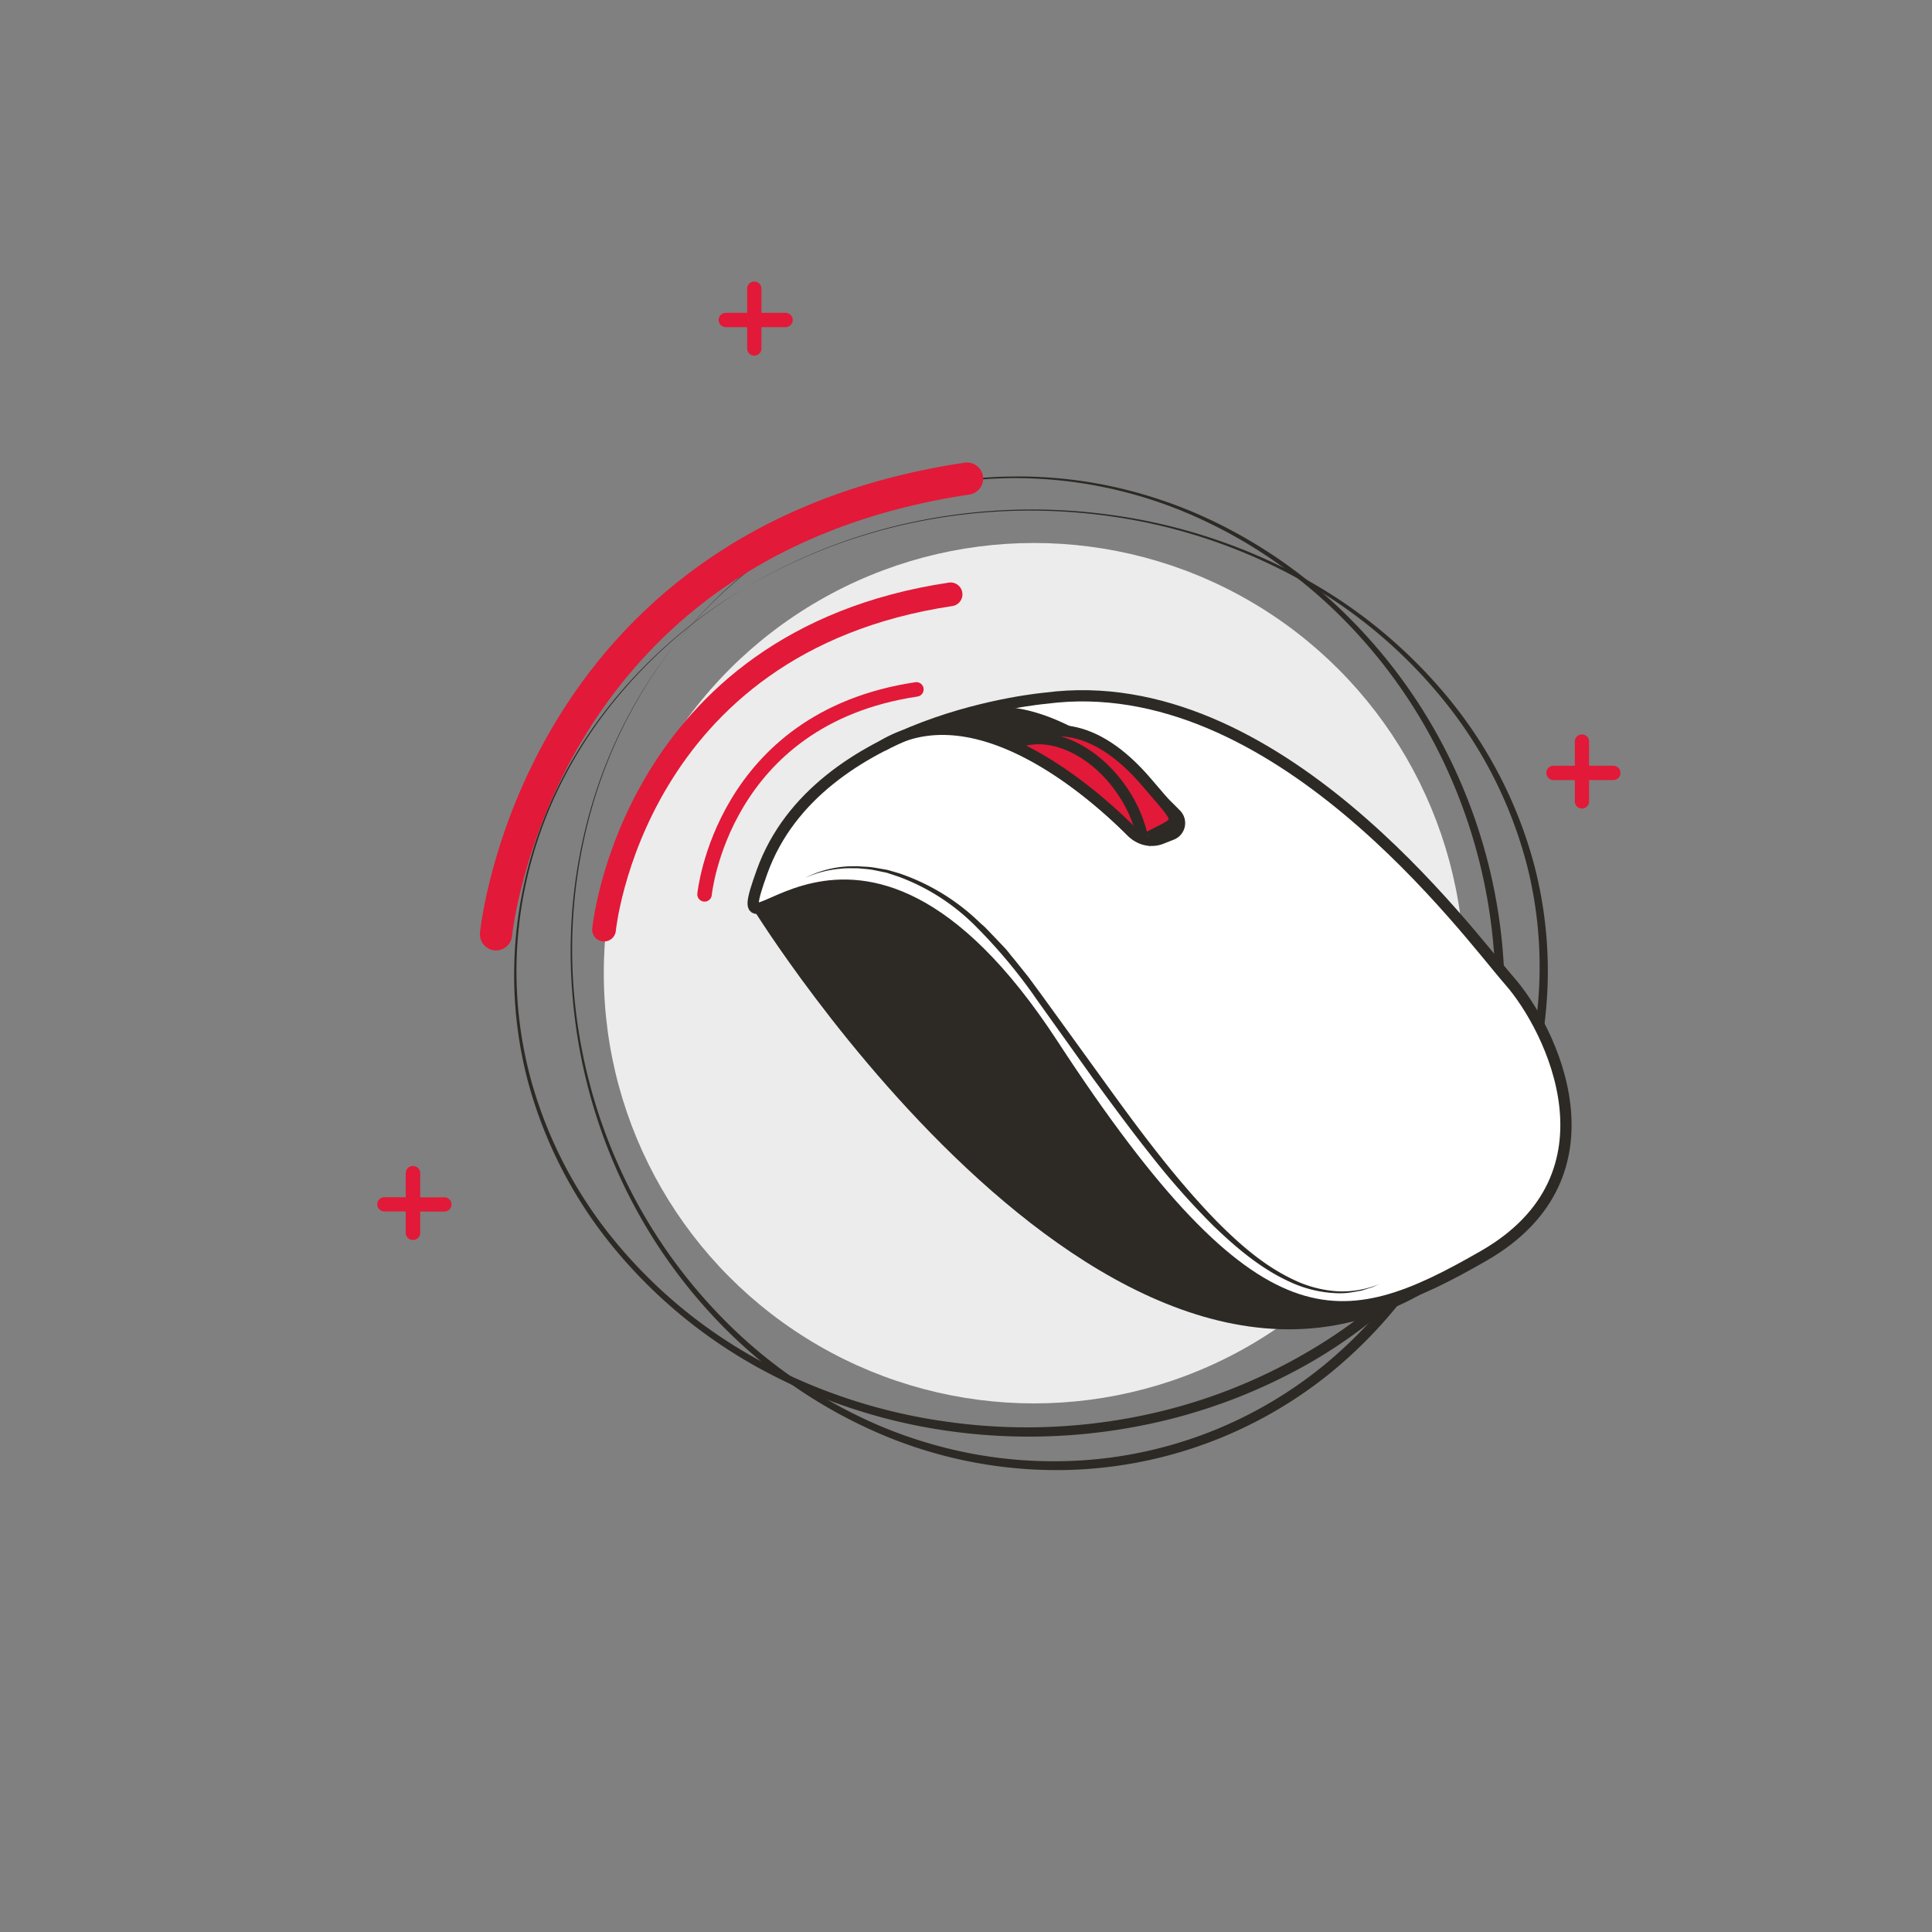 <svg xmlns="http://www.w3.org/2000/svg" viewBox="0 0 400 400"><rect x="0" y="0" width="400" height="400" fill="#808080" stroke="none"/><defs><style>.cls-1{isolation:isolate;}.cls-2{fill:#2d2a26;}.cls-3{mix-blend-mode:multiply;}.cls-4{fill:#ececec;}.cls-5,.cls-7{fill:#e21938;}.cls-6{fill:#fff;}.cls-6,.cls-7{stroke:#2d2a26;stroke-miterlimit:10;stroke-width:2.33px;}.cls-10,.cls-8,.cls-9{fill:none;stroke:#e21938;stroke-linecap:round;stroke-linejoin:round;}.cls-8{stroke-width:3px;}.cls-9{stroke-width:4.91px;}.cls-10{stroke-width:6.67px;}</style></defs><g class="cls-1"><g><path class="cls-2" d="M154.29,121.7a114,114,0,0,1,36.9-14.06,119,119,0,0,1,39.53-.93,115.43,115.43,0,0,1,37.65,12.16,102.76,102.76,0,0,1,30.84,24.86,91.52,91.52,0,0,1,18.37,35.13,86.87,86.87,0,0,1,1.1,39.7,90.44,90.44,0,0,1-6.21,19,94.12,94.12,0,0,1-10.22,17.2,103.74,103.74,0,0,1-29.67,26.59,114.88,114.88,0,0,1-37.29,14,119.52,119.52,0,0,1-39.8.79,114.62,114.62,0,0,1-37.74-12.56,103.22,103.22,0,0,1-30.65-25.21,91.45,91.45,0,0,1-18-35.24,86.73,86.73,0,0,1-2.64-19.69,88.49,88.49,0,0,1,1.9-19.75,89.83,89.83,0,0,1,6.23-18.83,93.31,93.31,0,0,1,10.2-17A102.56,102.56,0,0,1,154.29,121.7Zm0,0A102.74,102.74,0,0,0,124.93,148a93.87,93.87,0,0,0-10.11,17,89,89,0,0,0-6.13,18.79,85.68,85.68,0,0,0,1.09,39.2,90.5,90.5,0,0,0,18.16,34.73,101.73,101.73,0,0,0,30.51,24.59,114.55,114.55,0,0,0,37.3,12,117.88,117.88,0,0,0,39.17-.93,112.87,112.87,0,0,0,36.55-13.92,101.41,101.41,0,0,0,29.17-25.94,91.69,91.69,0,0,0,10.08-16.8,88.44,88.44,0,0,0,6.16-18.6,87,87,0,0,0,1.87-19.51,85.17,85.17,0,0,0-2.6-19.44,90.27,90.27,0,0,0-17.77-34.82,101.79,101.79,0,0,0-30.33-24.94A113.55,113.55,0,0,0,230.67,107a118.49,118.49,0,0,0-39.45.78A114,114,0,0,0,154.29,121.7Z"/><path class="cls-2" d="M140.22,132.83a93.46,93.46,0,0,1,13.78-14,89.1,89.1,0,0,1,54.82-20.16,92.06,92.06,0,0,1,19.68,1.69,94.91,94.91,0,0,1,18.8,5.78A101.74,101.74,0,0,1,279.43,128a109,109,0,0,1,21.95,31.64,111.35,111.35,0,0,1,9.75,37.2,108.17,108.17,0,0,1-3.75,38.47,100.14,100.14,0,0,1-17.87,34.79,95.69,95.69,0,0,1-14,14.1,90.06,90.06,0,0,1-55.45,20.16,92.81,92.81,0,0,1-38.65-7.85,102.33,102.33,0,0,1-32-22.16,108.76,108.76,0,0,1-21.58-31.81,111.73,111.73,0,0,1-9.35-37.1,107,107,0,0,1,3.88-38.18A98.8,98.8,0,0,1,140.22,132.83Zm0,0a98.54,98.54,0,0,0-17.68,34.42,107.08,107.08,0,0,0-3.72,38.11,110.22,110.22,0,0,0,9.66,36.85,107.94,107.94,0,0,0,21.75,31.35A100.9,100.9,0,0,0,182,295.14a94.19,94.19,0,0,0,18.58,5.7,91.15,91.15,0,0,0,19.45,1.68,88.07,88.07,0,0,0,54.13-19.91,93.3,93.3,0,0,0,13.63-13.83,98.05,98.05,0,0,0,17.64-34A106.32,106.32,0,0,0,309.3,197,111,111,0,0,0,300,160.19a107.45,107.45,0,0,0-21.38-31.51A100.93,100.93,0,0,0,247,106.75,91.6,91.6,0,0,0,208.82,99a89,89,0,0,0-54.77,19.92A93.88,93.88,0,0,0,140.22,132.83Z"/><g class="cls-3"><circle class="cls-4" cx="214.08" cy="201.49" r="89.07"/></g><path class="cls-5" d="M92,247.89H87v-5a1.47,1.47,0,0,0-1.47-1.48h0A1.48,1.48,0,0,0,84,242.87v5H79.58a1.47,1.47,0,0,0-1.47,1.47h0a1.47,1.47,0,0,0,1.47,1.48H84v4.43a1.47,1.47,0,0,0,1.48,1.47h0A1.47,1.47,0,0,0,87,255.27v-4.43h5a1.48,1.48,0,0,0,1.48-1.48h0A1.47,1.47,0,0,0,92,247.89Z"/><path class="cls-5" d="M162.65,64.77h-5v-5a1.48,1.48,0,0,0-1.48-1.48h0a1.48,1.48,0,0,0-1.48,1.48v5h-4.42a1.48,1.48,0,0,0-1.48,1.48h0a1.48,1.48,0,0,0,1.48,1.48h4.42v4.42a1.48,1.48,0,0,0,1.48,1.48h0a1.48,1.48,0,0,0,1.48-1.48V67.73h5a1.48,1.48,0,0,0,1.48-1.48h0A1.48,1.48,0,0,0,162.65,64.77Z"/><path class="cls-5" d="M334,158.54h-5v-5a1.47,1.47,0,0,0-1.47-1.48h0a1.48,1.48,0,0,0-1.48,1.48v5h-4.42a1.48,1.48,0,0,0-1.48,1.48h0a1.48,1.48,0,0,0,1.48,1.48h4.42v4.42a1.48,1.48,0,0,0,1.48,1.48h0a1.47,1.47,0,0,0,1.47-1.48V161.5h5A1.48,1.48,0,0,0,335.5,160h0A1.48,1.48,0,0,0,334,158.54Z"/><path class="cls-2" d="M155.82,188s76.68,124.51,144.59,76C300.41,264,211.08,141.9,155.82,188Z"/><path class="cls-6" d="M216.54,144.55s-47.25,4-58.75,35.89c-9.44,26.15,18.09-28.74,60.18,35.77s60,60.58,89.19,43.81,13.88-47.25,5.37-56.93S264.11,138.29,216.54,144.55Z"/><path class="cls-6" d="M182.67,154.45c19.46-11.88,44,10.07,51.82,17.89a5.56,5.56,0,0,0,6,1.25l2.12-.84a2.52,2.52,0,0,0,.89-4.1c-6.82-7-26-24.68-41.78-20.54l-8.7,2.48"/><path class="cls-7" d="M209.54,154.27c6.71-4.49,16.75-5.42,28,7.86,7.42,8.75,7.41,7.46.23,11.19"/><path class="cls-7" d="M232.44,163.87c-6.14-9.17-16.17-13.28-22.9-9.6,10.89,4.86,20.35,13.51,24.67,17.84a5.43,5.43,0,0,0,2.36,1.39A27.6,27.6,0,0,0,232.44,163.87Z"/><path class="cls-2" d="M196.76,148.74a36.7,36.7,0,0,1,21.37,1.35l-8.59,4.18-12.44-3.2Z"/><path class="cls-8" d="M145.87,185.17s3.52-36.4,43.86-42.44"/><path class="cls-9" d="M125.06,192.47s5.75-59.54,71.75-69.42"/><path class="cls-10" d="M102.7,193.44s7.82-80.92,97.51-94.35"/><path class="cls-2" d="M166.8,181.7a21.9,21.9,0,0,1,9.55-2.35c.41,0,.83,0,1.24,0l1.25.08a17.09,17.09,0,0,1,2.47.25l2.46.43,2.4.7A44.52,44.52,0,0,1,203,191.15c.31.28.64.54.94.83l.86.89,1.72,1.8,1.72,1.81c.54.62,1,1.28,1.57,1.92l3.11,3.88,2.94,4,11.58,16c7.69,10.67,15.46,21.34,24.62,30.73,4.61,4.61,9.6,9,15.51,11.82a24.47,24.47,0,0,0,9.37,2.52,20.4,20.4,0,0,0,9.55-1.89l-2.26,1-2.37.75c-.81.14-1.63.3-2.45.42s-1.66.13-2.49.12a25.1,25.1,0,0,1-9.66-2.26c-6.11-2.73-11.25-7.1-16-11.66A159.19,159.19,0,0,1,238.14,239c-4.11-5.17-8-10.48-11.9-15.81l-11.48-16.08A109.39,109.39,0,0,0,202.23,192a43.84,43.84,0,0,0-16.29-10.53l-2.32-.77-2.4-.5a16.36,16.36,0,0,0-2.42-.32l-1.22-.12c-.41,0-.82,0-1.22,0a18.19,18.19,0,0,0-2.45.11,22.33,22.33,0,0,0-7.11,1.84Z"/></g></g></svg>
